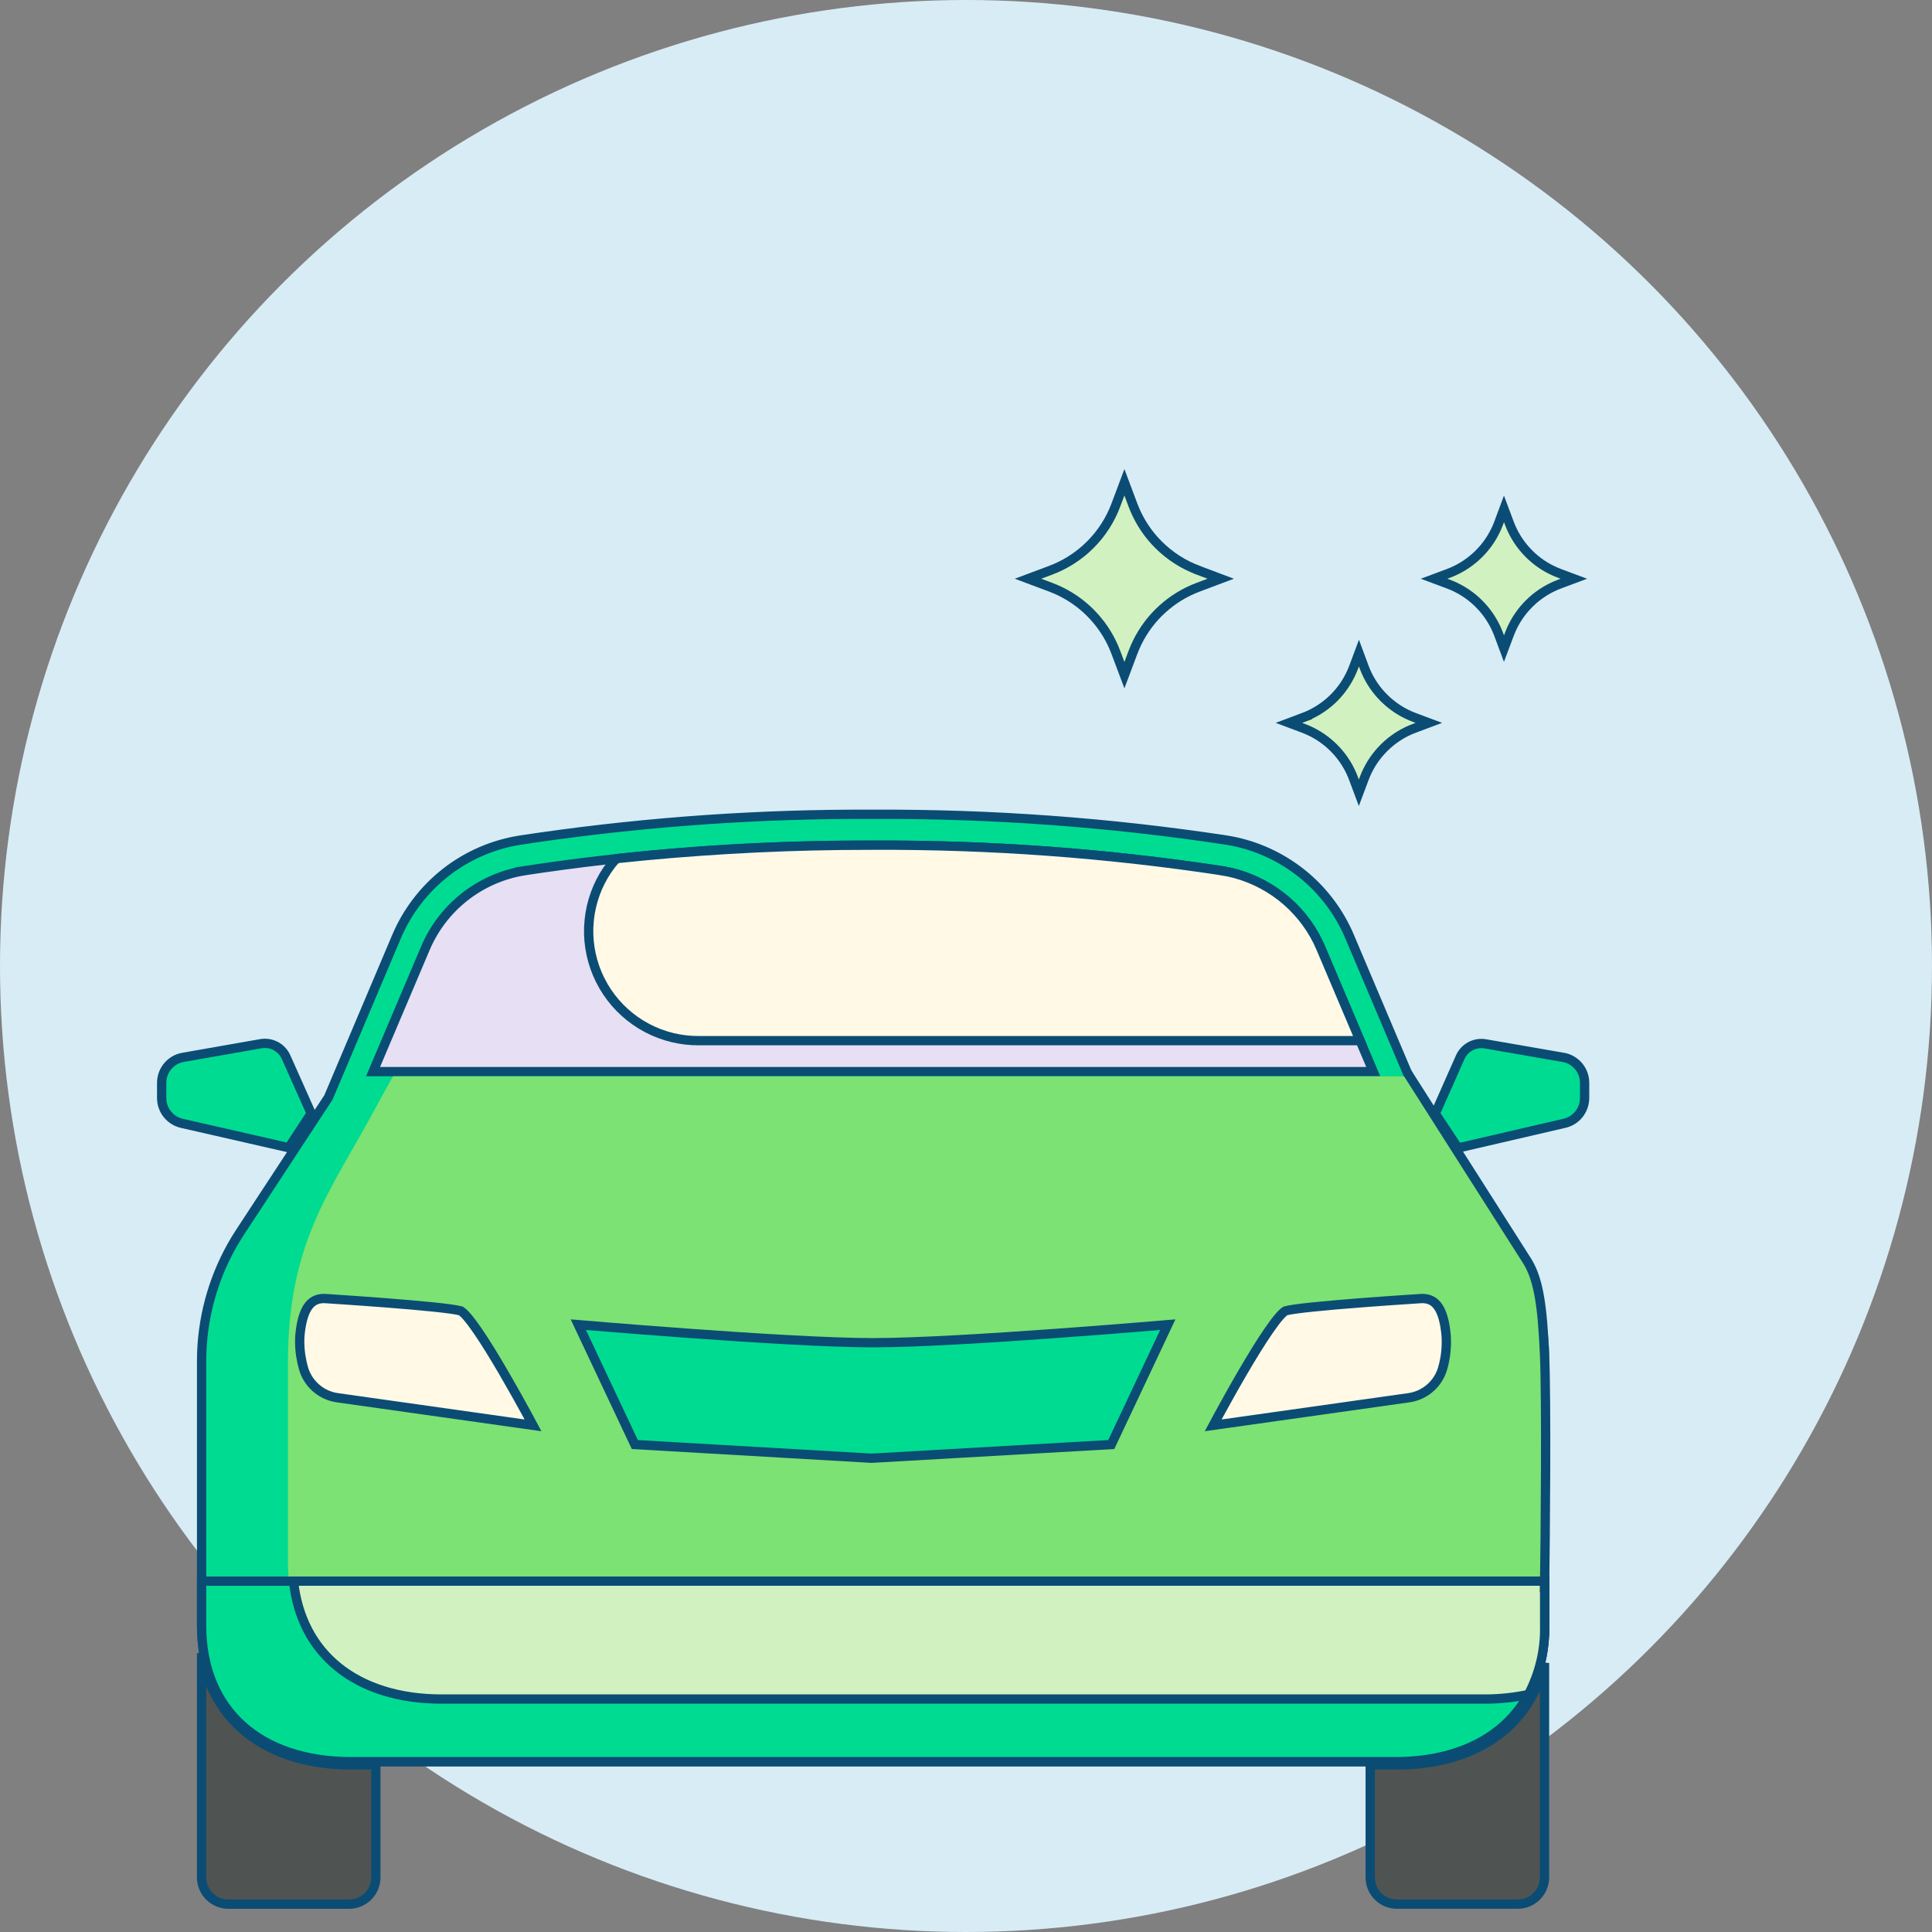 <svg width="104" height="104" viewBox="0 0 104 104" fill="none" xmlns="http://www.w3.org/2000/svg">
<rect x="0" y="0" width="104" height="104" fill="#808080" stroke="none"/>
<circle cx="52" cy="52" r="52" fill="#D8ECF5"/>
<path d="M60.984 27.181C61.248 27.884 61.639 28.531 62.14 29.088L62.361 29.32C62.968 29.927 63.697 30.396 64.5 30.696V30.697L65.711 31.153L64.5 31.609C63.797 31.872 63.151 32.264 62.594 32.765L62.36 32.985C61.83 33.516 61.404 34.142 61.105 34.828L60.984 35.126L60.527 36.343L60.069 35.125C59.807 34.422 59.415 33.777 58.915 33.22L58.694 32.986C58.164 32.455 57.539 32.029 56.853 31.73L56.556 31.609L55.338 31.153L56.556 30.697C57.258 30.434 57.904 30.041 58.461 29.541L58.694 29.32C59.3 28.714 59.769 27.985 60.069 27.182L60.527 25.962L60.984 27.181Z" fill="#D2F1C0" stroke="#0B4C74" stroke-width="0.5"/>
<path d="M73.436 35.921L73.436 35.922C73.639 36.463 73.941 36.96 74.326 37.388L74.497 37.567C74.906 37.975 75.387 38.302 75.915 38.531L76.144 38.623L76.917 38.912L76.144 39.201C75.603 39.402 75.105 39.703 74.676 40.088L74.497 40.258C74.088 40.666 73.76 41.146 73.529 41.674L73.436 41.903L73.147 42.674L72.859 41.903C72.657 41.363 72.355 40.866 71.971 40.438L71.802 40.26C71.394 39.852 70.914 39.525 70.387 39.295L70.158 39.202L69.384 38.912L70.158 38.623L70.157 38.622C70.698 38.42 71.196 38.12 71.625 37.736L71.805 37.566C72.213 37.159 72.541 36.679 72.772 36.151L72.866 35.922L73.152 35.155L73.436 35.921Z" fill="#D2F1C0" stroke="#0B4C74" stroke-width="0.5"/>
<path d="M81.248 28.163V28.164C81.45 28.704 81.751 29.201 82.136 29.629L82.306 29.809C82.714 30.216 83.194 30.544 83.722 30.773L83.95 30.865L84.721 31.154L83.95 31.442C83.41 31.645 82.913 31.946 82.485 32.33L82.307 32.5C81.899 32.908 81.572 33.388 81.342 33.915L81.249 34.144L80.959 34.915L80.672 34.144L80.579 33.915C80.381 33.464 80.113 33.046 79.783 32.68L79.613 32.501C79.206 32.093 78.726 31.766 78.199 31.535L77.971 31.442H77.97L77.197 31.154L77.971 30.865C78.51 30.663 79.007 30.362 79.435 29.977L79.614 29.808C80.022 29.4 80.349 28.92 80.579 28.393L80.672 28.164L80.959 27.393L81.248 28.163Z" fill="#D2F1C0" stroke="#0B4C74" stroke-width="0.5"/>
<path d="M83.142 101.06C83.142 101.201 83.12 101.342 83.079 101.478L83.031 101.611C82.959 101.786 82.853 101.944 82.719 102.078C82.618 102.178 82.504 102.263 82.379 102.33L82.251 102.391C82.12 102.445 81.982 102.479 81.841 102.493L81.7 102.5H75.199C75.057 102.5 74.916 102.479 74.781 102.438L74.647 102.391C74.516 102.336 74.394 102.263 74.285 102.174L74.18 102.078C74.079 101.978 73.994 101.864 73.928 101.739L73.867 101.611C73.795 101.437 73.758 101.249 73.758 101.06V95.005H75.175C77.67 95.005 79.721 94.296 81.15 92.991C82.137 92.09 82.815 90.916 83.142 89.522V101.06Z" fill="#4F5452" stroke="#0B4C74" stroke-width="0.5"/>
<path d="M10.852 88.989C11.12 90.618 11.838 91.979 12.947 92.992C14.377 94.298 16.428 95.006 18.922 95.006H20.231V101.061C20.231 101.442 20.08 101.809 19.81 102.079C19.54 102.349 19.174 102.501 18.792 102.501H12.292L12.149 102.494C12.055 102.485 11.962 102.466 11.871 102.438L11.737 102.39C11.562 102.316 11.402 102.209 11.269 102.074C11.168 101.973 11.084 101.857 11.018 101.731L10.957 101.603C10.903 101.47 10.87 101.331 10.857 101.189L10.852 101.047V88.989Z" fill="#4F5452" stroke="#0B4C74" stroke-width="0.5"/>
<path d="M14.043 56.183C14.286 56.14 14.535 56.17 14.759 56.269L14.854 56.315C15.07 56.433 15.246 56.611 15.361 56.827L15.406 56.922L15.408 56.925L16.752 59.935L15.542 61.783L9.804 60.473H9.802C9.53 60.413 9.282 60.273 9.091 60.073L9.012 59.983C8.812 59.735 8.703 59.427 8.703 59.108V58.289C8.703 58 8.792 57.719 8.958 57.484L9.034 57.387C9.221 57.166 9.472 57.011 9.75 56.94L9.871 56.915L9.875 56.914L14.043 56.183Z" fill="#00DB92" stroke="#0B4C74" stroke-width="0.5"/>
<path d="M79.853 56.177L79.957 56.19L84.124 56.914H84.127C84.413 56.959 84.677 57.093 84.883 57.295L84.968 57.385C85.183 57.637 85.3 57.958 85.3 58.289V59.107L85.295 59.227C85.275 59.463 85.194 59.691 85.061 59.888L84.991 59.983C84.816 60.201 84.58 60.36 84.315 60.441L84.2 60.472H84.196L78.485 61.797L77.26 59.944L78.594 56.932L78.595 56.929C78.692 56.703 78.853 56.511 79.058 56.377L79.147 56.323C79.364 56.206 79.609 56.155 79.853 56.177Z" fill="#00DB92" stroke="#0B4C74" stroke-width="0.5"/>
<path d="M47.001 43.834C53.368 43.803 59.729 44.267 66.024 45.223V45.222C67.39 45.441 68.681 45.984 69.793 46.802L70.014 46.969C71.102 47.823 71.969 48.924 72.545 50.179L72.656 50.433L76.308 59.05L76.316 59.07L76.329 59.089L76.758 59.742L81.069 66.317C82.426 68.386 83.15 70.806 83.15 73.28V87.502C83.15 89.835 82.338 91.659 80.946 92.902C79.551 94.148 77.548 94.834 75.127 94.834H18.875C16.451 94.834 14.447 94.148 13.053 92.902C11.662 91.659 10.852 89.835 10.852 87.502V73.28L10.86 72.817C10.939 70.659 11.566 68.557 12.684 66.709L12.931 66.317L17.242 59.742L17.671 59.089L17.683 59.07L17.691 59.049L21.337 50.438C21.91 49.077 22.821 47.883 23.983 46.972C25.145 46.06 26.521 45.461 27.98 45.227L27.979 45.227C33.879 44.329 39.837 43.864 45.805 43.834H47.001Z" fill="#00DB92" stroke="#0B4C74" stroke-width="0.5"/>
<path d="M83.15 85.113V87.498C83.15 89.832 82.338 91.655 80.946 92.898C79.551 94.145 77.548 94.83 75.127 94.83H18.875C16.451 94.83 14.447 94.145 13.053 92.899C11.662 91.656 10.852 89.832 10.852 87.498V85.113H83.15Z" fill="#00DB92" stroke="#0B4C74" stroke-width="0.5"/>
<path d="M47 45.497H47.003C53.282 45.469 59.554 45.926 65.763 46.868V46.869C66.794 47.032 67.773 47.425 68.631 48.015L68.991 48.279C69.812 48.925 70.476 49.744 70.938 50.677L71.122 51.084L71.123 51.085L73.922 57.685H20.081L22.88 51.085L22.881 51.084C23.34 49.983 24.074 49.017 25.012 48.279C25.95 47.542 27.061 47.056 28.24 46.869L28.239 46.868C34.06 45.985 39.937 45.529 45.823 45.498L47 45.497Z" fill="#E7DFF4" stroke="#0B4C74" stroke-width="0.5"/>
<path d="M46.999 45.497H47C53.279 45.469 59.551 45.926 65.76 46.868V46.869C66.791 47.032 67.771 47.425 68.629 48.015L68.988 48.279C69.809 48.925 70.473 49.744 70.935 50.677L71.12 51.084V51.085L73.213 56.019H37.626C36.656 56.026 35.702 55.794 34.847 55.346L34.486 55.141C33.661 54.631 32.977 53.928 32.49 53.094L32.294 52.728C31.866 51.859 31.659 50.898 31.69 49.934L31.719 49.52C31.818 48.555 32.153 47.633 32.692 46.832L32.937 46.496L32.938 46.494C33.016 46.391 33.108 46.297 33.21 46.217C37.215 45.791 41.236 45.554 45.263 45.506L46.999 45.497Z" fill="#FFF9E6" stroke="#0B4C74" stroke-width="0.5"/>
<path d="M83.4 73.279C83.4 70.756 82.662 68.289 81.278 66.179L76.967 59.604L76.538 58.951L76.108 57.938H21.157C20.842 58.494 20.523 59.071 20.2 59.672C17.82 64.099 15.5 66.814 15.5 73.347V84.131C15.5 84.381 15.512 84.631 15.53 84.866H83.4V73.279Z" fill="#7CE273"/>
<path d="M83.148 85.113V87.505C83.181 88.797 82.879 90.073 82.276 91.215C81.533 91.372 80.776 91.455 80.017 91.46H23.767C21.473 91.46 19.555 90.843 18.175 89.718C16.857 88.643 16.012 87.09 15.8 85.113H83.148Z" fill="#D2F1C0" stroke="#0B4C74" stroke-width="0.5"/>
<path d="M17.456 69.899C17.468 69.9 17.487 69.901 17.511 69.902C17.559 69.905 17.629 69.91 17.719 69.916C17.899 69.928 18.158 69.945 18.471 69.966C19.097 70.008 19.941 70.067 20.811 70.135C21.683 70.203 22.581 70.278 23.314 70.355C23.681 70.392 24.007 70.43 24.266 70.467C24.398 70.485 24.509 70.504 24.598 70.52L24.799 70.565C24.799 70.565 24.8 70.566 24.801 70.566C24.802 70.567 24.805 70.568 24.808 70.569C24.813 70.572 24.821 70.576 24.83 70.582C24.85 70.594 24.874 70.612 24.904 70.638C24.965 70.689 25.038 70.763 25.122 70.858C25.29 71.05 25.488 71.315 25.707 71.633C26.144 72.267 26.646 73.092 27.124 73.913C27.601 74.733 28.052 75.544 28.383 76.151C28.504 76.374 28.609 76.569 28.693 76.727L18.151 75.239H18.152C17.767 75.183 17.403 75.027 17.099 74.787L16.973 74.68C16.686 74.417 16.473 74.084 16.355 73.715L16.311 73.554L16.309 73.547L16.259 73.345C16.153 72.874 16.113 72.391 16.142 71.909C16.208 71.177 16.355 70.669 16.573 70.349C16.778 70.049 17.053 69.9 17.445 69.898C17.448 69.899 17.452 69.899 17.456 69.899Z" fill="#FFF9E6" stroke="#0B4C74" stroke-width="0.5"/>
<path d="M76.551 69.898C76.944 69.9 77.219 70.048 77.423 70.348C77.639 70.667 77.784 71.173 77.847 71.902V71.903C77.878 72.388 77.842 72.874 77.737 73.347L77.689 73.548L77.686 73.554C77.597 73.933 77.409 74.28 77.144 74.562L77.025 74.68C76.738 74.943 76.387 75.125 76.009 75.209L75.846 75.239L65.304 76.727C65.388 76.569 65.494 76.375 65.615 76.152C65.946 75.545 66.396 74.733 66.874 73.913C67.352 73.092 67.856 72.267 68.293 71.633C68.512 71.315 68.71 71.05 68.878 70.858C68.962 70.763 69.034 70.689 69.095 70.638C69.125 70.612 69.15 70.594 69.169 70.582C69.178 70.576 69.186 70.572 69.191 70.569C69.194 70.568 69.197 70.567 69.198 70.566L69.2 70.565C69.289 70.538 69.469 70.504 69.733 70.467C69.992 70.43 70.317 70.392 70.684 70.355C71.417 70.278 72.314 70.203 73.186 70.135C74.056 70.067 74.9 70.008 75.526 69.966C75.839 69.945 76.098 69.928 76.278 69.916C76.368 69.91 76.439 69.905 76.487 69.902C76.511 69.901 76.53 69.9 76.542 69.899C76.545 69.899 76.548 69.899 76.551 69.898Z" fill="#FFF9E6" stroke="#0B4C74" stroke-width="0.5"/>
<path d="M59.82 77.76L46.917 78.497L34.173 77.76L31.13 71.306C31.154 71.308 31.179 71.31 31.205 71.312C31.531 71.34 32.003 71.379 32.583 71.427C33.744 71.522 35.34 71.647 37.083 71.773C40.565 72.026 44.644 72.279 46.995 72.279C49.346 72.279 53.426 72.026 56.909 71.773C58.652 71.647 60.249 71.522 61.41 71.427C61.991 71.379 62.463 71.34 62.789 71.312C62.815 71.31 62.839 71.308 62.863 71.306L59.82 77.76Z" fill="#00DB92" stroke="#0B4C74" stroke-width="0.5"/>
<path d="M75.734 57.711L82.231 67.918C82.849 68.94 83.029 70.422 83.141 72.884C83.253 75.346 83.187 82.79 83.141 85.705" stroke="#0B4C74" stroke-width="0.5"/>
</svg>
